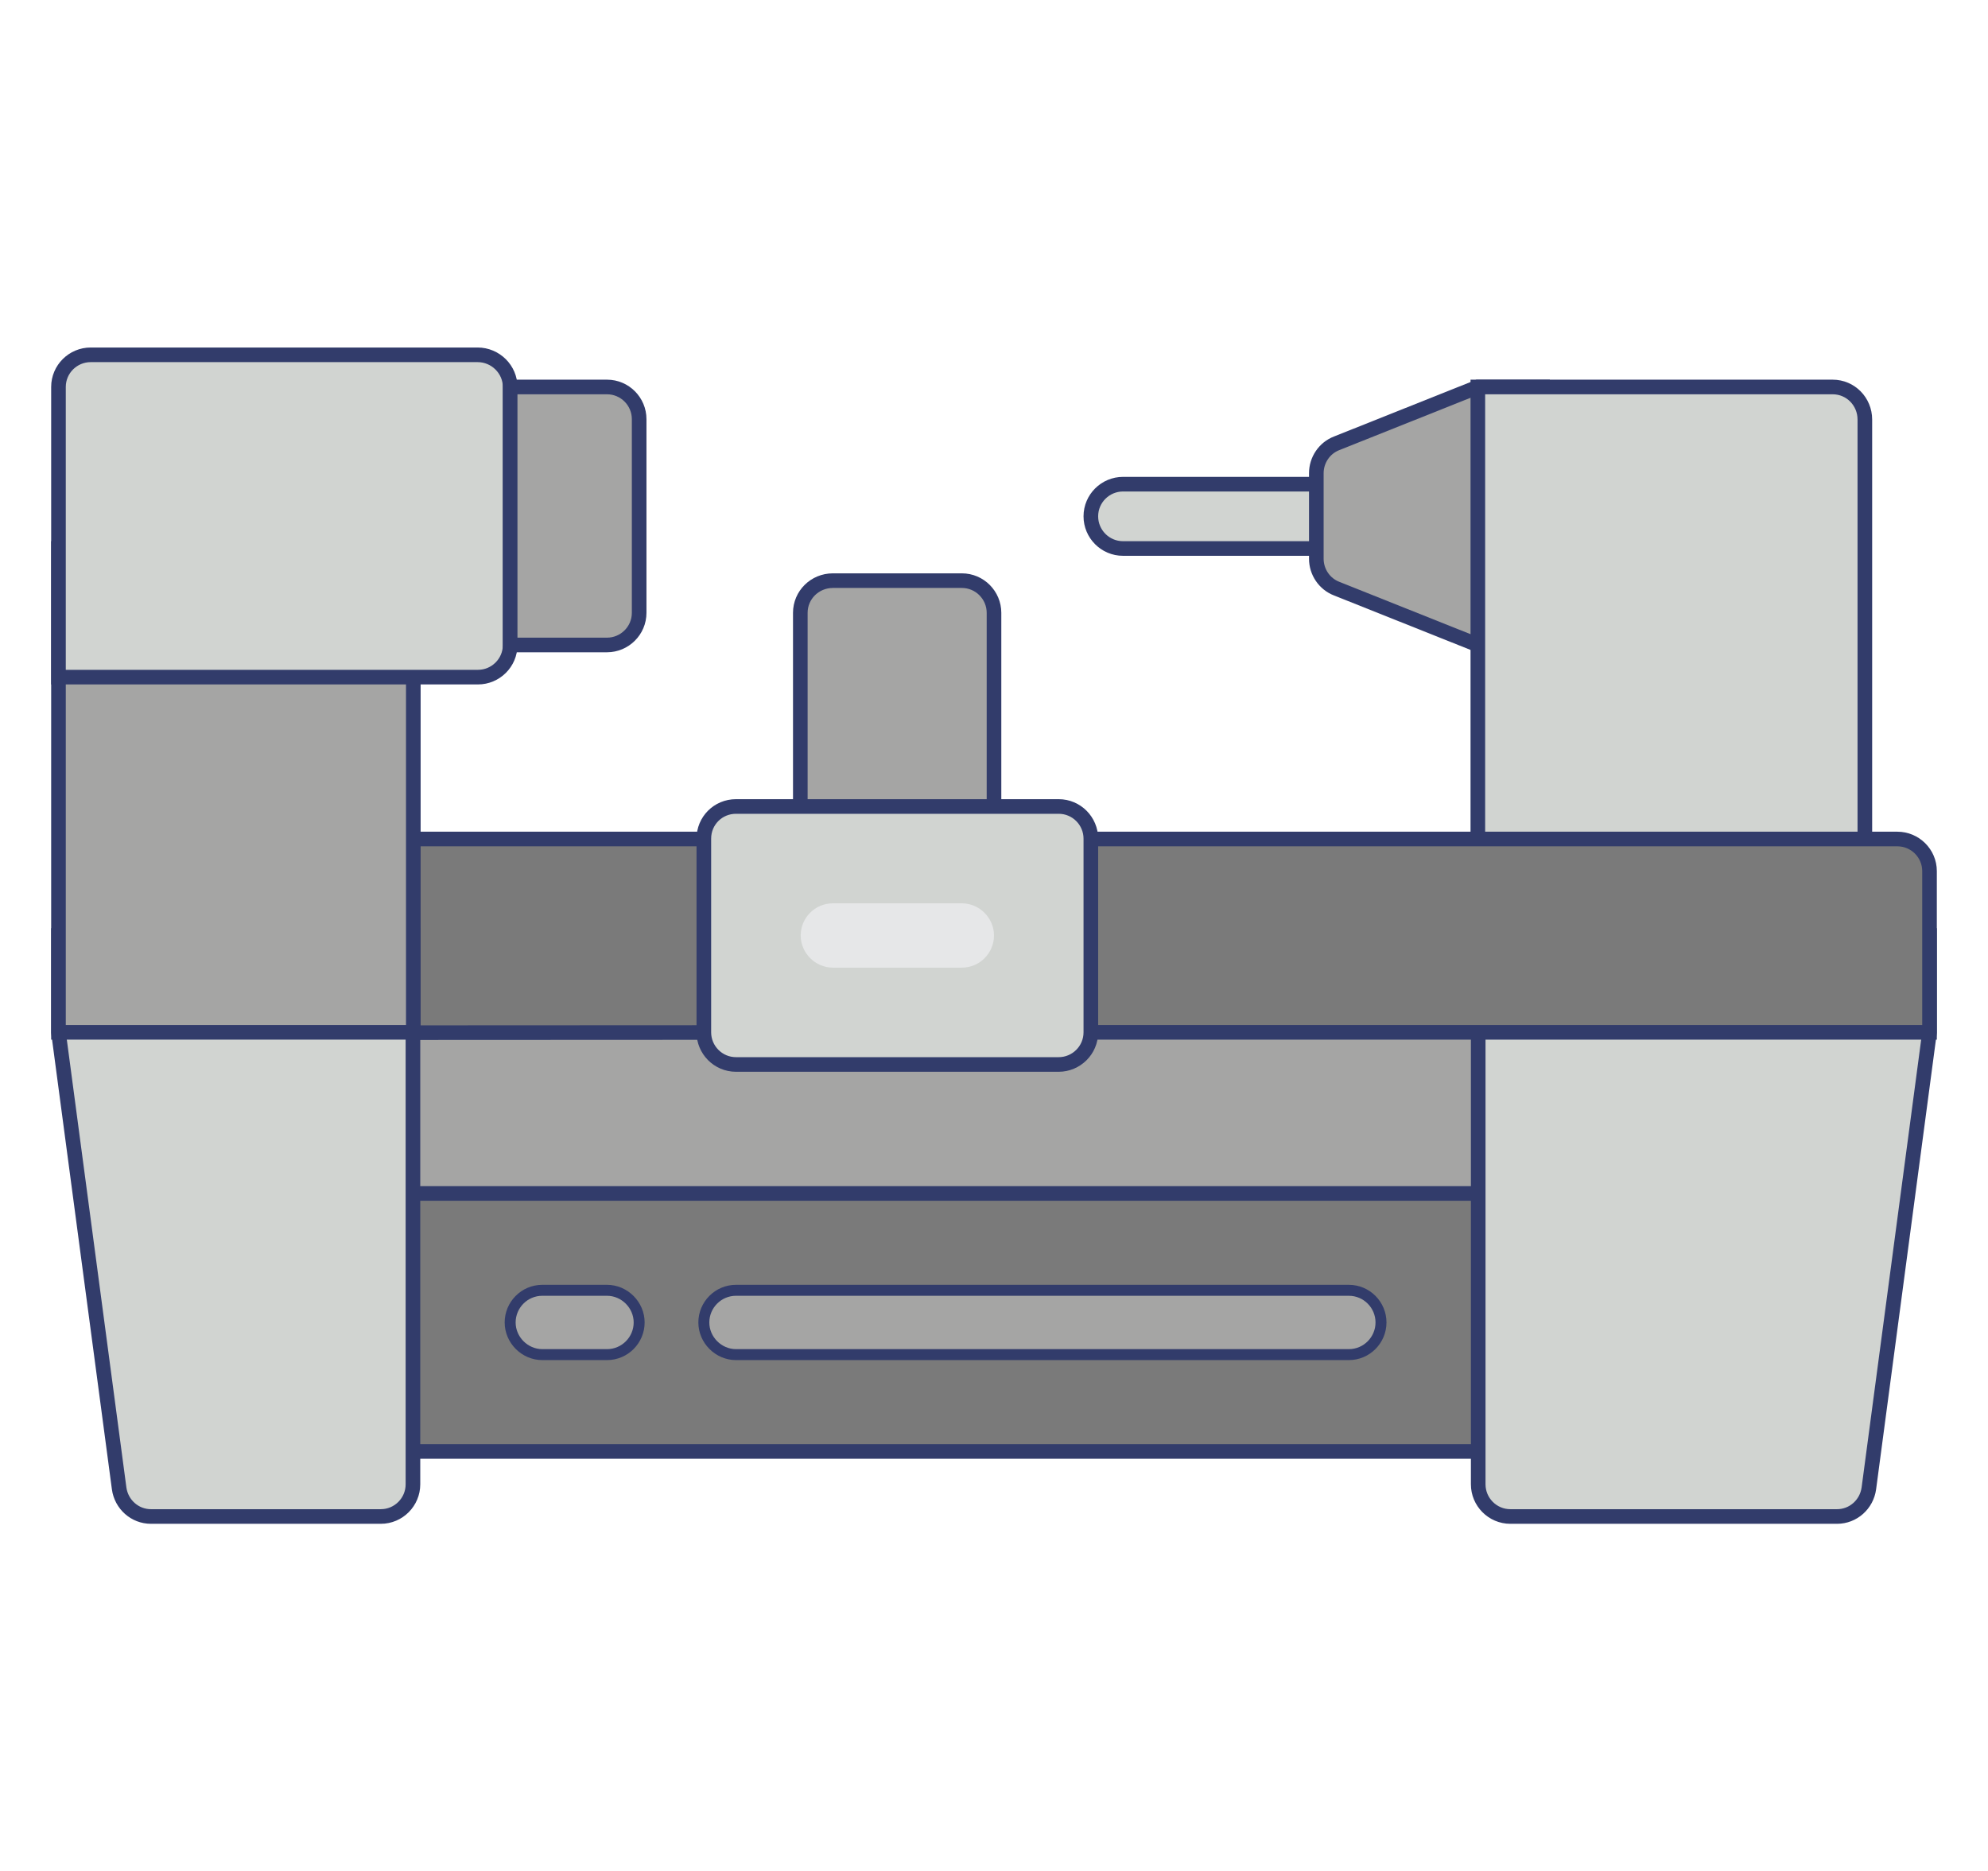 <?xml version="1.0" encoding="utf-8"?>
<!-- Generator: Adobe Illustrator 22.0.0, SVG Export Plug-In . SVG Version: 6.00 Build 0)  -->
<svg version="1.1" id="Capa_1" xmlns="http://www.w3.org/2000/svg" xmlns:xlink="http://www.w3.org/1999/xlink" x="0px" y="0px"
	 viewBox="0 0 544 512" style="enable-background:new 0 0 544 512;" xml:space="preserve">
<style type="text/css">
	.st0{fill:#A5A5A4;stroke:#323C6B;stroke-width:4;stroke-miterlimit:10;}
	.st1{fill:#7A7A7A;stroke:#323C6B;stroke-width:4;stroke-miterlimit:10;}
	.st2{fill:#D1D4D1;stroke:#323C6B;stroke-width:4;stroke-miterlimit:10;}
	.st3{fill:#A5A5A4;stroke:#323C6B;stroke-width:3;stroke-miterlimit:10;}
	.st4{fill:#E6E7E8;}
</style>
<title>067 - Lathe</title>
<desc>Created with Sketch.</desc>
<rect id="Rectangle-path" x="77.8" y="256" class="st0" width="361.9" height="97.1"/>
<rect id="Rectangle-path_1_" x="69" y="326.6" class="st1" width="379.6" height="70.6"/>
<path id="Shape" class="st2" d="M528,256v26.5l-16.6,124.8c-0.6,4.4-4.3,7.7-8.7,7.7h-89.4c-4.9,0-8.8-4-8.8-8.8V256H528z"/>
<path id="Shape_1_" class="st0" d="M227.9,158.9h35.3c4.9,0,8.8,4,8.8,8.8v61.8h-53v-61.8C219,162.8,223,158.9,227.9,158.9z"/>
<path id="Shape_2_" class="st2" d="M369.1,150.1h-61.8c-4.9,0-8.8-4-8.8-8.8c0-4.9,4-8.8,8.8-8.8h61.8c4.9,0,8.8,4,8.8,8.8
	S374,150.1,369.1,150.1z"/>
<path id="Shape_3_" class="st0" d="M404.4,105.9l-38.6,15.4c-3.4,1.3-5.6,4.6-5.6,8.2v23.4c0,3.6,2.2,6.9,5.6,8.2l38.6,15.4h17.7
	v-70.6L404.4,105.9L404.4,105.9z"/>
<path id="Shape_4_" class="st2" d="M510.3,114.8V256H404.4V105.9h97.1C506.4,105.9,510.3,109.9,510.3,114.8z"/>
<path id="Shape_5_" class="st1" d="M298.5,282.5H528v-44.1c0-4.9-4-8.8-8.8-8.8H86.6v53L298.5,282.5L298.5,282.5z"/>
<path id="Shape_6_" class="st3" d="M369.1,353.1H201.4c-4.9,0-8.8,4-8.8,8.8s4,8.8,8.8,8.8h167.7c4.9,0,8.8-4,8.8-8.8
	S374,353.1,369.1,353.1z"/>
<path id="Shape_7_" class="st3" d="M166.1,353.1h-17.7c-4.9,0-8.8,4-8.8,8.8s4,8.8,8.8,8.8h17.7c4.9,0,8.8-4,8.8-8.8
	S170.9,353.1,166.1,353.1z"/>
<path id="Rectangle-path_2_" class="st2" d="M201.4,220.7h88.3c4.9,0,8.8,4,8.8,8.8v53c0,4.9-4,8.8-8.8,8.8h-88.3
	c-4.9,0-8.8-4-8.8-8.8v-53C192.6,224.6,196.5,220.7,201.4,220.7z"/>
<path id="Shape_8_" class="st4" d="M263.2,247.2h-35.3c-4.9,0-8.8,4-8.8,8.8c0,4.8,4,8.8,8.8,8.8h35.3c4.9,0,8.8-4,8.8-8.8
	S268,247.2,263.2,247.2z"/>
<path id="Shape_9_" class="st2" d="M16,256v26.5l16.6,124.8c0.6,4.4,4.3,7.7,8.7,7.7h62.9c4.9,0,8.8-4,8.8-8.8V256H16z"/>
<rect id="Rectangle-path_3_" x="16" y="150.1" class="st0" width="97.1" height="132.4"/>
<path id="Shape_10_" class="st2" d="M139.6,105.9v70.6c0,4.9-4,8.8-8.8,8.8H16v-79.4c0-4.9,4-8.8,8.8-8.8h105.9
	C135.6,97.1,139.6,101.1,139.6,105.9z"/>
<path id="Shape_11_" class="st0" d="M139.6,105.9h26.5c4.9,0,8.8,4,8.8,8.8v53c0,4.9-4,8.8-8.8,8.8h-26.5
	C139.6,176.5,139.6,105.9,139.6,105.9z"/>
</svg>
